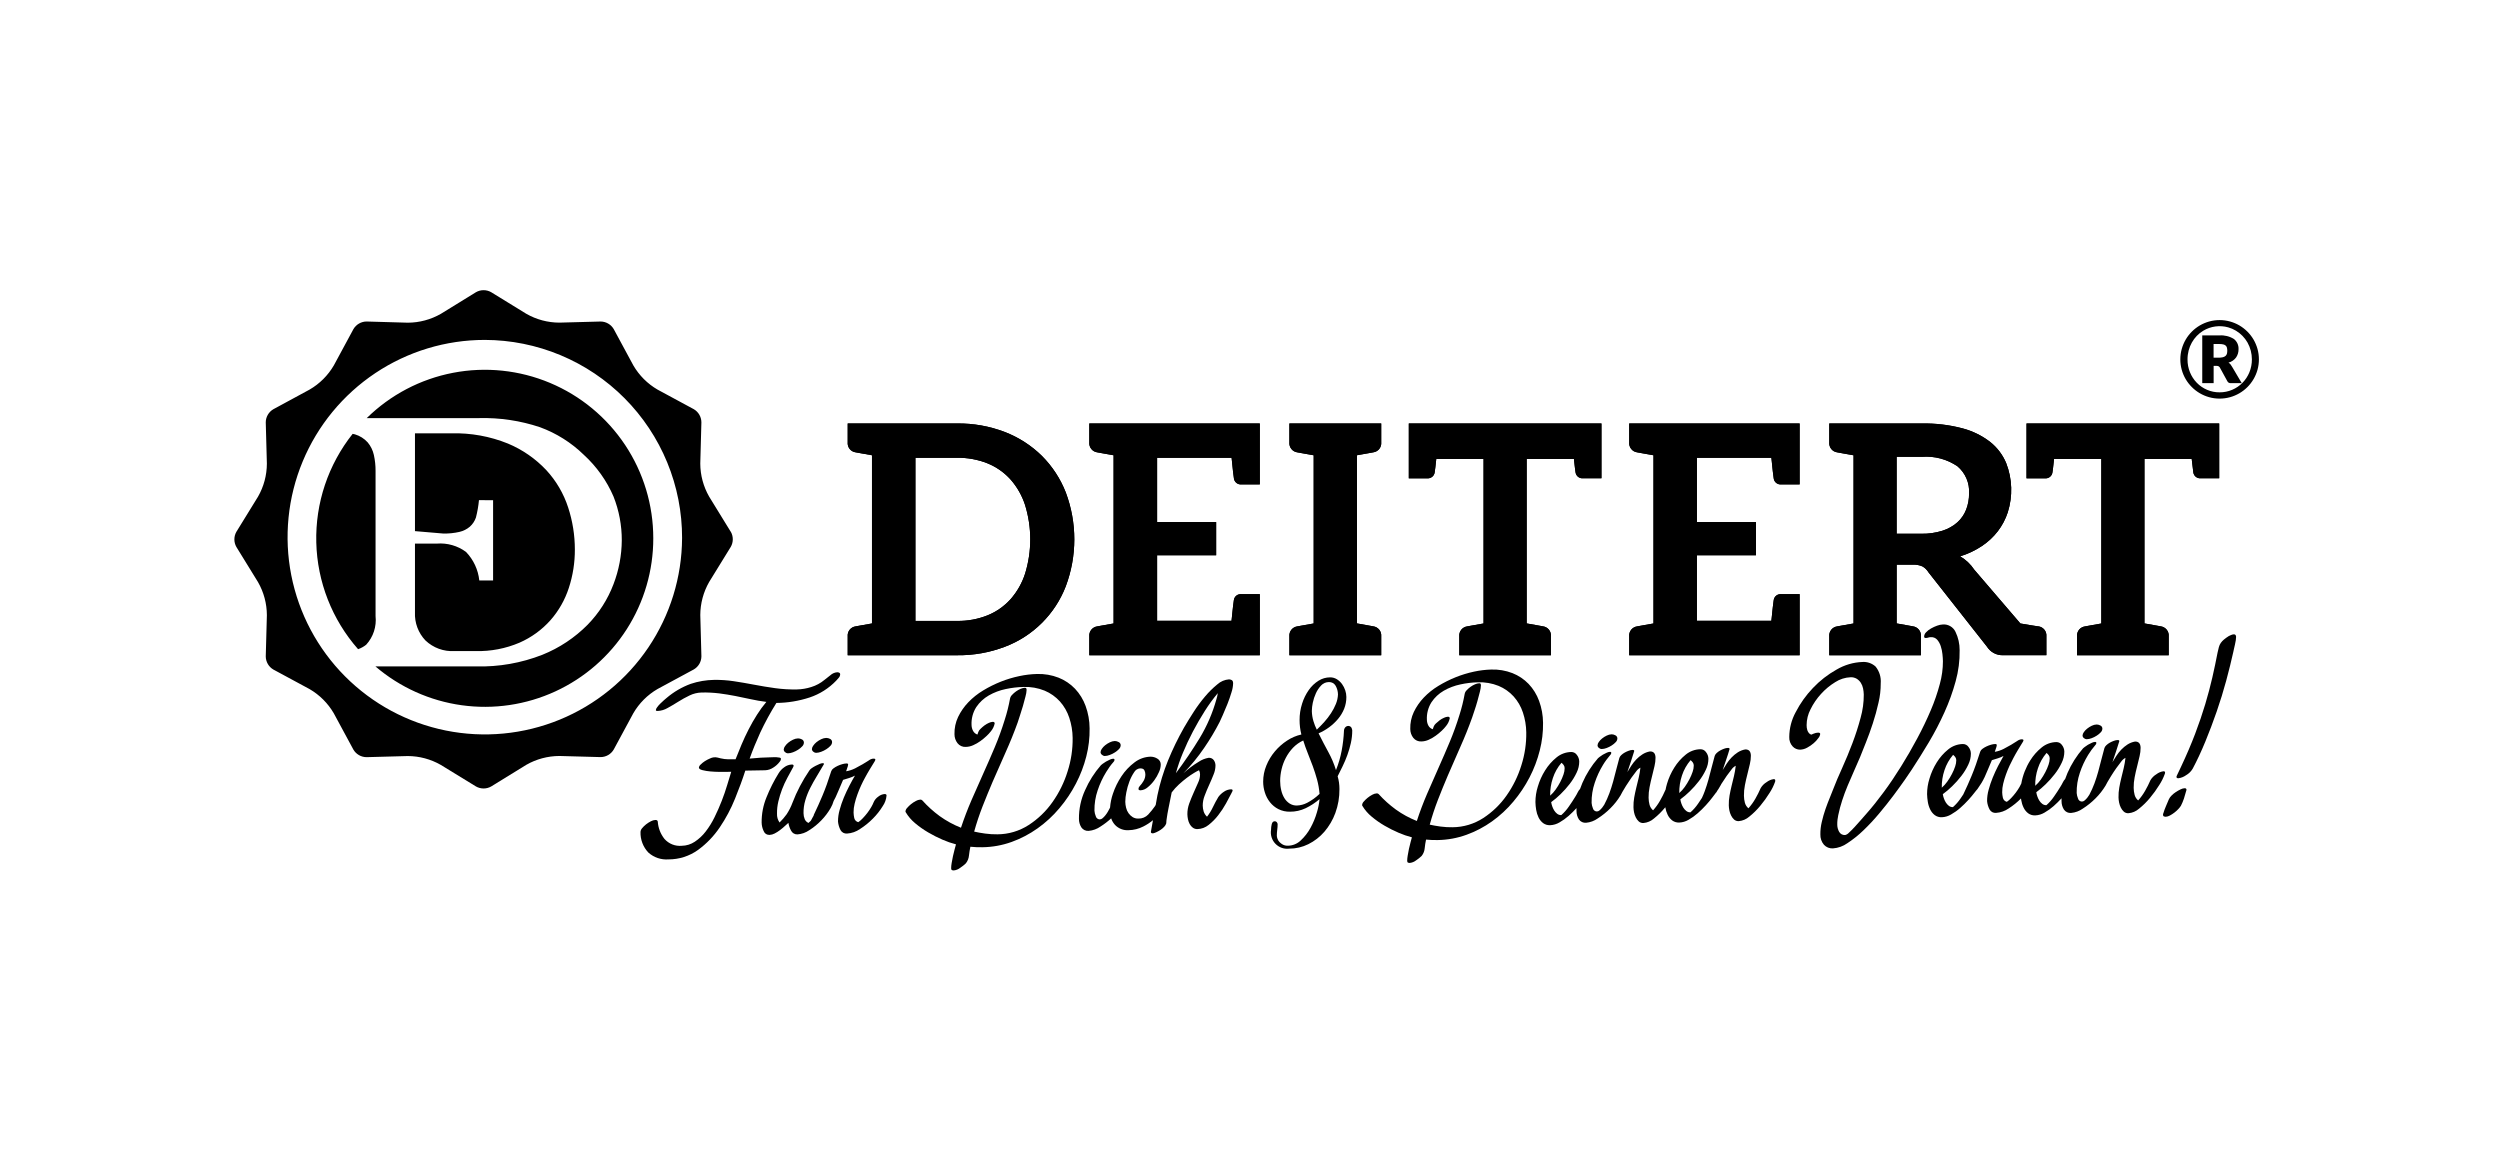 <svg width="224" height="104" viewBox="0 0 224 104" fill="none" xmlns="http://www.w3.org/2000/svg">
<path d="M31.601 38.867C29.405 41.63 28.25 45.077 28.339 48.605C28.427 52.133 29.754 55.518 32.085 58.167C32.348 58.076 32.593 57.941 32.81 57.767C33.124 57.423 33.362 57.016 33.507 56.573C33.651 56.13 33.7 55.661 33.65 55.198V42.203C33.654 41.72 33.603 41.239 33.499 40.767C33.408 40.351 33.218 39.964 32.944 39.637C32.637 39.297 32.241 39.047 31.801 38.917C31.743 38.898 31.663 38.891 31.601 38.874M58.534 48.235C58.536 45.26 57.659 42.351 56.013 39.873C54.366 37.395 52.024 35.459 49.281 34.308C46.538 33.157 43.516 32.842 40.594 33.403C37.672 33.964 34.982 35.377 32.86 37.462H42.932C44.782 37.415 46.625 37.691 48.38 38.277C49.852 38.816 51.194 39.661 52.315 40.756C53.455 41.799 54.361 43.072 54.972 44.491C55.466 45.743 55.717 47.078 55.712 48.423C55.701 49.762 55.451 51.087 54.972 52.337C54.458 53.697 53.668 54.935 52.652 55.975C51.499 57.14 50.12 58.056 48.599 58.667C46.71 59.408 44.692 59.763 42.664 59.711H33.639C35.832 61.587 38.516 62.794 41.374 63.19C44.232 63.587 47.144 63.155 49.764 61.947C52.384 60.739 54.603 58.804 56.157 56.374C57.712 53.943 58.537 51.117 58.534 48.232M44.181 44.818V52.011H42.945C42.845 51.05 42.426 50.15 41.755 49.453C41.004 48.899 40.078 48.634 39.147 48.706H37.181V54.867C37.16 55.329 37.232 55.791 37.394 56.224C37.556 56.658 37.804 57.054 38.123 57.388C38.467 57.714 38.875 57.967 39.32 58.13C39.765 58.293 40.239 58.364 40.712 58.337H42.629C43.974 58.369 45.31 58.112 46.547 57.584C47.606 57.12 48.552 56.434 49.321 55.571C50.063 54.728 50.624 53.74 50.969 52.671C51.331 51.562 51.513 50.401 51.507 49.234C51.507 47.956 51.304 46.686 50.907 45.471C50.505 44.231 49.84 43.092 48.956 42.132C47.989 41.101 46.814 40.287 45.509 39.742C43.903 39.093 42.179 38.781 40.447 38.826H37.181V47.589L39.72 47.805C40.206 47.815 40.692 47.766 41.166 47.658C41.511 47.58 41.831 47.419 42.1 47.19C42.348 46.968 42.535 46.687 42.643 46.372C42.775 45.861 42.866 45.339 42.915 44.813L44.181 44.818ZM61.114 48.218C61.097 51.71 60.046 55.118 58.093 58.013C56.141 60.908 53.374 63.16 50.143 64.484C46.912 65.808 43.361 66.146 39.939 65.454C36.516 64.762 33.375 63.072 30.912 60.597C28.449 58.122 26.775 54.973 26.1 51.547C25.425 48.121 25.78 44.572 27.12 41.347C28.46 38.123 30.725 35.368 33.63 33.429C36.534 31.491 39.947 30.456 43.439 30.456C45.767 30.462 48.07 30.926 50.218 31.822C52.365 32.718 54.316 34.028 55.957 35.678C57.599 37.328 58.899 39.285 59.784 41.437C60.669 43.589 61.121 45.895 61.115 48.222M65.474 47.645L63.539 44.497C63.023 43.596 62.749 42.576 62.745 41.537L62.845 37.843C62.844 37.604 62.781 37.37 62.662 37.163C62.542 36.956 62.371 36.784 62.164 36.663L58.914 34.907C58.016 34.385 57.27 33.638 56.747 32.74L54.991 29.489C54.871 29.283 54.699 29.111 54.492 28.992C54.285 28.872 54.05 28.809 53.811 28.808L50.117 28.908C49.078 28.905 48.058 28.631 47.156 28.115L44.01 26.181C43.803 26.062 43.568 26 43.329 26C43.09 26 42.856 26.062 42.648 26.181L39.502 28.119C38.601 28.636 37.58 28.909 36.541 28.913L32.847 28.807C32.608 28.808 32.374 28.872 32.167 28.991C31.96 29.11 31.788 29.282 31.668 29.488L29.912 32.739C29.388 33.638 28.639 34.385 27.739 34.907L24.492 36.667C24.286 36.787 24.114 36.959 23.995 37.166C23.875 37.374 23.813 37.608 23.812 37.847L23.912 41.541C23.909 42.58 23.635 43.601 23.118 44.502L21.181 47.648C21.062 47.856 21 48.09 21 48.329C21 48.568 21.062 48.803 21.181 49.01L23.118 52.156C23.635 53.058 23.909 54.079 23.912 55.118L23.812 58.812C23.813 59.051 23.877 59.285 23.996 59.492C24.115 59.699 24.287 59.871 24.493 59.991L27.739 61.743C28.637 62.266 29.384 63.013 29.906 63.91L31.662 67.161C31.782 67.368 31.955 67.539 32.162 67.659C32.369 67.778 32.603 67.841 32.842 67.842L36.536 67.742C37.575 67.746 38.595 68.02 39.496 68.536L42.648 70.467C42.856 70.586 43.09 70.648 43.329 70.648C43.568 70.648 43.803 70.586 44.01 70.467L47.156 68.529C48.058 68.013 49.078 67.74 50.117 67.736L53.811 67.836C54.05 67.835 54.285 67.772 54.492 67.653C54.699 67.533 54.871 67.362 54.991 67.155L56.747 63.904C57.27 63.006 58.016 62.259 58.914 61.737L62.165 59.981C62.372 59.861 62.543 59.689 62.663 59.482C62.782 59.276 62.845 59.041 62.846 58.802L62.746 55.108C62.75 54.069 63.023 53.048 63.539 52.146L65.477 49C65.596 48.793 65.658 48.558 65.658 48.319C65.658 48.08 65.596 47.846 65.477 47.638" fill="black"/>
<path d="M174.049 47.551C173.435 47.743 172.793 47.836 172.149 47.824H169.939V40.931H172.206C173.332 40.844 174.454 41.143 175.387 41.778C175.738 42.074 176.014 42.447 176.195 42.869C176.376 43.29 176.456 43.748 176.428 44.206C176.434 44.701 176.346 45.193 176.169 45.656C176 46.091 175.732 46.482 175.386 46.797C174.999 47.139 174.543 47.396 174.049 47.551ZM182.631 56.123C182.589 56.115 182.516 56.105 182.413 56.09C182.313 56.076 182.141 56.05 181.913 56.013C181.685 55.976 181.384 55.925 181.026 55.862L176.891 51.04C176.567 50.551 176.135 50.143 175.627 49.848C176.317 49.636 176.972 49.326 177.573 48.928C178.122 48.565 178.607 48.114 179.009 47.593C179.399 47.081 179.7 46.509 179.899 45.898C180.355 44.458 180.305 42.905 179.756 41.498C179.449 40.758 178.96 40.109 178.334 39.61C177.597 39.038 176.752 38.62 175.849 38.382C174.662 38.068 173.437 37.92 172.209 37.944H163.903V39.632C163.883 39.846 163.946 40.059 164.08 40.228C164.215 40.396 164.409 40.505 164.622 40.532L164.802 40.565L165.229 40.643L166.078 40.793V55.863L165.229 56.013L164.801 56.09L164.621 56.123C164.408 56.15 164.214 56.259 164.08 56.427C163.946 56.595 163.882 56.809 163.902 57.023V58.709H172.113V57.019C172.134 56.805 172.07 56.591 171.936 56.423C171.802 56.255 171.608 56.146 171.394 56.119L171.214 56.086L170.787 56.009L169.941 55.859V50.596H171.389C171.688 50.579 171.985 50.633 172.258 50.754C172.479 50.883 172.664 51.066 172.796 51.285L178.028 57.934C178.179 58.171 178.385 58.368 178.628 58.508C178.891 58.648 179.186 58.717 179.483 58.708H183.357V57.019C183.378 56.805 183.314 56.591 183.18 56.423C183.046 56.256 182.852 56.146 182.638 56.119M148.15 37.943H145.977V39.631C145.957 39.845 146.021 40.058 146.155 40.226C146.289 40.394 146.483 40.504 146.696 40.531L146.876 40.564L147.303 40.641L148.152 40.791V55.863L147.303 56.013L146.875 56.09L146.695 56.123C146.482 56.15 146.288 56.259 146.153 56.427C146.019 56.595 145.956 56.809 145.976 57.023V58.709H161.247V53.237H159.594C159.435 53.222 159.276 53.269 159.151 53.369C159.026 53.469 158.945 53.614 158.924 53.773C158.886 53.996 158.816 54.612 158.716 55.622H152.042V49.749H157.334V46.776H152.042V41.019H158.716C158.816 42.028 158.886 42.644 158.924 42.867C158.945 43.026 159.026 43.17 159.151 43.27C159.276 43.37 159.435 43.418 159.594 43.403H161.247V37.943H148.15ZM143.039 37.943H126.228V42.857H127.877C128.037 42.872 128.196 42.824 128.321 42.724C128.446 42.624 128.527 42.48 128.547 42.321C128.577 42.152 128.624 41.752 128.69 41.121H132.926V55.863L132.077 56.013L131.65 56.09L131.47 56.123C131.257 56.15 131.063 56.259 130.929 56.427C130.795 56.595 130.731 56.809 130.751 57.023V58.711H138.963V57.019C138.984 56.805 138.921 56.591 138.787 56.423C138.653 56.255 138.459 56.146 138.245 56.119L138.065 56.086L137.638 56.009L136.79 55.859V41.119H141.024C141.091 41.754 141.139 42.154 141.168 42.319C141.189 42.477 141.27 42.622 141.395 42.722C141.52 42.822 141.679 42.869 141.838 42.854H143.491V37.943H143.039ZM123.039 40.53C123.253 40.502 123.447 40.393 123.581 40.225C123.715 40.057 123.779 39.844 123.758 39.63V37.944H115.529V39.632C115.509 39.846 115.573 40.059 115.707 40.227C115.841 40.395 116.035 40.505 116.248 40.532L116.428 40.565L116.856 40.642L117.705 40.792V55.863L116.856 56.013L116.428 56.09L116.248 56.123C116.035 56.15 115.841 56.259 115.707 56.427C115.573 56.595 115.509 56.809 115.529 57.023V58.711H123.758V57.019C123.779 56.805 123.715 56.591 123.581 56.423C123.447 56.255 123.253 56.146 123.039 56.119L122.859 56.086L122.432 56.009L121.583 55.858V40.79L122.432 40.64L122.86 40.563L123.04 40.53M99.777 37.943H97.601V39.631C97.581 39.845 97.645 40.058 97.779 40.226C97.913 40.394 98.107 40.504 98.32 40.531L98.5 40.564L98.928 40.641L99.777 40.791V55.863L98.928 56.013L98.5 56.09L98.32 56.123C98.107 56.15 97.913 56.259 97.779 56.427C97.645 56.595 97.581 56.809 97.601 57.023V58.709H112.877V53.237H111.223C111.064 53.222 110.905 53.269 110.78 53.369C110.655 53.469 110.574 53.614 110.553 53.773C110.515 53.996 110.445 54.612 110.345 55.622H103.677V49.749H108.968V46.776H103.677V41.019H110.351C110.451 42.028 110.521 42.644 110.559 42.867C110.58 43.026 110.661 43.17 110.786 43.27C110.911 43.37 111.07 43.418 111.229 43.403H112.877V37.943H99.777Z" fill="black"/>
<path d="M174.049 47.551C173.435 47.743 172.793 47.836 172.149 47.824H169.939V40.931H172.206C173.332 40.844 174.454 41.143 175.387 41.778C175.738 42.074 176.014 42.447 176.195 42.869C176.376 43.29 176.456 43.748 176.428 44.206C176.434 44.701 176.346 45.193 176.169 45.656C176 46.091 175.732 46.482 175.386 46.797C174.999 47.139 174.543 47.396 174.049 47.551ZM182.63 56.123C182.588 56.115 182.515 56.105 182.412 56.09C182.312 56.076 182.14 56.05 181.912 56.013C181.684 55.976 181.383 55.925 181.025 55.862L176.89 51.04C176.566 50.551 176.134 50.143 175.626 49.848C176.316 49.636 176.971 49.326 177.572 48.928C178.121 48.565 178.606 48.114 179.008 47.593C179.398 47.081 179.699 46.509 179.898 45.898C180.354 44.458 180.304 42.905 179.755 41.498C179.448 40.758 178.959 40.109 178.333 39.61C177.596 39.038 176.751 38.62 175.848 38.382C174.661 38.068 173.436 37.92 172.208 37.944H163.902V39.632C163.882 39.846 163.945 40.059 164.079 40.228C164.214 40.396 164.408 40.505 164.621 40.532L164.801 40.565L165.228 40.643L166.077 40.793V55.863L165.228 56.013L164.8 56.09L164.62 56.123C164.407 56.15 164.213 56.259 164.079 56.427C163.945 56.595 163.881 56.809 163.901 57.023V58.709H172.112V57.019C172.133 56.805 172.069 56.591 171.935 56.423C171.801 56.255 171.607 56.146 171.393 56.119L171.213 56.086L170.786 56.009L169.94 55.859V50.596H171.388C171.686 50.579 171.984 50.633 172.257 50.754C172.478 50.883 172.663 51.066 172.795 51.285L178.027 57.934C178.178 58.171 178.384 58.368 178.627 58.508C178.89 58.648 179.185 58.717 179.482 58.708H183.356V57.019C183.376 56.804 183.312 56.589 183.176 56.421C183.041 56.253 182.845 56.145 182.63 56.119V56.123ZM148.15 37.943H145.977V39.631C145.957 39.845 146.021 40.058 146.155 40.226C146.289 40.394 146.483 40.504 146.696 40.531L146.876 40.564L147.303 40.641L148.152 40.791V55.863L147.303 56.013L146.875 56.09L146.695 56.123C146.482 56.15 146.288 56.259 146.153 56.427C146.019 56.595 145.956 56.809 145.976 57.023V58.709H161.247V53.237H159.594C159.435 53.222 159.276 53.269 159.151 53.369C159.026 53.469 158.945 53.614 158.924 53.773C158.886 53.996 158.816 54.612 158.716 55.622H152.042V49.749H157.334V46.776H152.042V41.019H158.716C158.816 42.028 158.886 42.644 158.924 42.867C158.945 43.026 159.026 43.17 159.151 43.27C159.276 43.37 159.435 43.418 159.594 43.403H161.247V37.943H148.15ZM143.039 37.943H126.228V42.857H127.877C128.037 42.872 128.196 42.824 128.321 42.724C128.446 42.624 128.527 42.48 128.547 42.321C128.577 42.152 128.624 41.752 128.69 41.121H132.926V55.863L132.077 56.013L131.65 56.09L131.47 56.123C131.257 56.15 131.063 56.259 130.929 56.427C130.795 56.595 130.731 56.809 130.751 57.023V58.711H138.963V57.019C138.984 56.805 138.921 56.591 138.787 56.423C138.653 56.255 138.459 56.146 138.245 56.119L138.065 56.086L137.638 56.009L136.79 55.859V41.119H141.024C141.091 41.754 141.139 42.154 141.168 42.319C141.189 42.477 141.27 42.622 141.395 42.722C141.52 42.822 141.679 42.869 141.838 42.854H143.491V37.943H143.039ZM123.039 40.53C123.253 40.502 123.447 40.393 123.581 40.225C123.715 40.057 123.779 39.844 123.758 39.63V37.944H115.529V39.632C115.509 39.846 115.573 40.059 115.707 40.227C115.841 40.395 116.035 40.505 116.248 40.532L116.428 40.565L116.856 40.642L117.705 40.792V55.863L116.856 56.013L116.428 56.09L116.248 56.123C116.035 56.15 115.841 56.259 115.707 56.427C115.573 56.595 115.509 56.809 115.529 57.023V58.711H123.758V57.019C123.779 56.805 123.715 56.591 123.581 56.423C123.447 56.255 123.253 56.146 123.039 56.119L122.859 56.086L122.432 56.009L121.583 55.858V40.79L122.432 40.64L122.86 40.563L123.039 40.53ZM99.777 37.943H97.601V39.631C97.581 39.845 97.645 40.058 97.779 40.226C97.913 40.394 98.107 40.504 98.32 40.531L98.5 40.564L98.928 40.641L99.777 40.791V55.863L98.928 56.013L98.5 56.09L98.32 56.123C98.107 56.15 97.913 56.259 97.779 56.427C97.645 56.595 97.581 56.809 97.601 57.023V58.709H112.877V53.237H111.223C111.064 53.222 110.905 53.269 110.78 53.369C110.655 53.469 110.574 53.614 110.553 53.773C110.515 53.996 110.445 54.612 110.345 55.622H103.677V49.749H108.968V46.776H103.677V41.019H110.351C110.451 42.028 110.521 42.644 110.559 42.867C110.58 43.026 110.661 43.17 110.786 43.27C110.911 43.37 111.07 43.418 111.229 43.403H112.877V37.943H99.777Z" fill="black"/>
<path d="M198.388 37.945H181.576V42.859H183.229C183.389 42.874 183.548 42.827 183.673 42.727C183.798 42.627 183.879 42.482 183.899 42.323C183.929 42.155 183.977 41.755 184.043 41.123H188.278V55.865L187.43 56.015L187.003 56.092L186.823 56.125C186.61 56.152 186.415 56.261 186.281 56.429C186.147 56.598 186.083 56.811 186.104 57.025V58.713H194.316V57.019C194.337 56.805 194.273 56.592 194.139 56.424C194.005 56.256 193.81 56.147 193.597 56.119L193.417 56.086L192.99 56.009L192.143 55.859V41.119H196.377C196.444 41.755 196.492 42.155 196.52 42.319C196.541 42.478 196.622 42.622 196.747 42.722C196.872 42.822 197.031 42.869 197.19 42.854H198.841V37.945H198.388Z" fill="black"/>
<path d="M198.388 37.945H181.576V42.859H183.229C183.389 42.874 183.548 42.827 183.673 42.727C183.798 42.627 183.879 42.482 183.899 42.323C183.929 42.155 183.977 41.755 184.043 41.123H188.278V55.865L187.43 56.015L187.003 56.092L186.823 56.125C186.61 56.152 186.415 56.261 186.281 56.429C186.147 56.598 186.083 56.811 186.104 57.025V58.713H194.316V57.019C194.337 56.805 194.273 56.592 194.139 56.424C194.005 56.256 193.81 56.147 193.597 56.119L193.417 56.086L192.99 56.009L192.143 55.859V41.119H196.377C196.444 41.755 196.492 42.155 196.52 42.319C196.541 42.478 196.622 42.622 196.747 42.722C196.872 42.822 197.031 42.869 197.19 42.854H198.841V37.945H198.388Z" fill="black"/>
<path d="M91.85 51.392C91.577 52.241 91.132 53.024 90.543 53.692C89.974 54.323 89.269 54.816 88.482 55.135C87.612 55.481 86.683 55.651 85.747 55.635H82.021V41.017H85.746C86.682 41.002 87.612 41.172 88.482 41.517C89.269 41.837 89.974 42.33 90.543 42.96C91.132 43.629 91.577 44.412 91.85 45.26C92.463 47.258 92.463 49.394 91.85 51.392ZM95.498 44.132C95.019 42.902 94.29 41.785 93.358 40.85C92.41 39.917 91.281 39.189 90.04 38.71C88.67 38.184 87.213 37.924 85.746 37.942H75.953V39.63C75.933 39.844 75.996 40.058 76.13 40.226C76.265 40.394 76.459 40.503 76.672 40.53L76.852 40.563L77.28 40.64L78.129 40.791V55.862L77.28 56.012L76.852 56.089L76.672 56.122C76.459 56.149 76.264 56.258 76.13 56.427C75.996 56.595 75.932 56.808 75.953 57.022V58.71H85.746C87.213 58.729 88.669 58.471 90.04 57.949C91.281 57.48 92.409 56.754 93.349 55.818C94.29 54.883 95.022 53.759 95.498 52.52C96.513 49.817 96.513 46.836 95.498 44.132Z" fill="black"/>
<path d="M91.85 51.392C91.577 52.241 91.132 53.024 90.543 53.692C89.974 54.323 89.269 54.816 88.482 55.135C87.612 55.481 86.683 55.651 85.747 55.635H82.021V41.017H85.746C86.682 41.002 87.612 41.172 88.482 41.517C89.269 41.837 89.974 42.33 90.543 42.96C91.132 43.629 91.577 44.412 91.85 45.26C92.463 47.258 92.463 49.394 91.85 51.392ZM95.498 44.132C95.019 42.902 94.29 41.785 93.358 40.85C92.41 39.917 91.281 39.189 90.04 38.71C88.67 38.184 87.213 37.924 85.746 37.942H75.953V39.63C75.933 39.844 75.996 40.058 76.13 40.226C76.265 40.394 76.459 40.503 76.672 40.53L76.852 40.563L77.28 40.64L78.129 40.791V55.862L77.28 56.012L76.852 56.089L76.672 56.122C76.459 56.149 76.264 56.258 76.13 56.427C75.996 56.595 75.932 56.808 75.953 57.022V58.71H85.746C87.213 58.729 88.669 58.471 90.04 57.949C91.281 57.48 92.409 56.754 93.349 55.818C94.29 54.883 95.022 53.759 95.498 52.52C96.513 49.817 96.513 46.836 95.498 44.132Z" fill="black"/>
<path d="M195.485 31.265C195.567 30.971 195.686 30.689 195.84 30.424C196.146 29.903 196.581 29.468 197.103 29.161C197.366 29.008 197.648 28.888 197.942 28.806C198.554 28.637 199.2 28.637 199.813 28.806C200.107 28.888 200.39 29.008 200.654 29.161C201.175 29.468 201.61 29.903 201.917 30.424C202.07 30.689 202.19 30.971 202.272 31.265C202.44 31.877 202.44 32.523 202.272 33.134C202.108 33.721 201.796 34.256 201.365 34.686C200.934 35.116 200.399 35.427 199.812 35.589C199.199 35.758 198.553 35.758 197.941 35.589C197.647 35.507 197.365 35.388 197.102 35.234C196.842 35.082 196.602 34.897 196.39 34.683C195.958 34.255 195.646 33.722 195.484 33.136C195.315 32.524 195.315 31.878 195.484 31.265H195.485ZM196.223 33.36C196.364 33.709 196.571 34.027 196.833 34.297C197.093 34.564 197.403 34.777 197.746 34.924C198.102 35.078 198.487 35.157 198.876 35.153C199.265 35.156 199.651 35.078 200.01 34.924C200.354 34.778 200.667 34.565 200.93 34.297C201.193 34.028 201.402 33.709 201.545 33.36C201.695 32.993 201.771 32.599 201.769 32.202C201.77 31.674 201.636 31.155 201.378 30.694C201.254 30.475 201.103 30.274 200.927 30.094C200.752 29.916 200.556 29.761 200.343 29.632C200.127 29.501 199.895 29.401 199.652 29.332C199.278 29.227 198.886 29.199 198.501 29.251C198.116 29.302 197.746 29.432 197.413 29.632C197.2 29.761 197.005 29.916 196.833 30.094C196.659 30.275 196.51 30.476 196.388 30.694C196.262 30.919 196.166 31.158 196.102 31.406C196.034 31.668 196 31.937 196.002 32.206C195.999 32.603 196.074 32.997 196.223 33.365V33.36ZM198.342 34.328H197.322V30.054H198.852C199.31 30.018 199.768 30.13 200.158 30.373C200.295 30.481 200.405 30.621 200.477 30.78C200.549 30.939 200.582 31.114 200.573 31.288C200.578 31.552 200.502 31.811 200.354 32.029C200.185 32.257 199.945 32.42 199.673 32.494C199.743 32.533 199.804 32.586 199.854 32.649C199.906 32.718 199.954 32.791 199.997 32.866L200.86 34.329H199.878C199.818 34.335 199.757 34.323 199.704 34.295C199.651 34.267 199.607 34.224 199.578 34.171L198.891 32.918C198.862 32.878 198.826 32.844 198.784 32.818C198.728 32.791 198.666 32.779 198.605 32.782H198.342V34.328ZM198.767 32.049C198.901 32.053 199.035 32.039 199.167 32.009C199.257 31.989 199.341 31.948 199.412 31.887C199.47 31.834 199.513 31.764 199.534 31.687C199.575 31.513 199.575 31.331 199.534 31.156C199.517 31.085 199.48 31.02 199.427 30.97C199.364 30.916 199.289 30.878 199.208 30.86C199.089 30.834 198.969 30.822 198.848 30.824H198.337V32.049H198.767Z" fill="black"/>
<path d="M138.257 64.758C138.251 64.089 138.131 63.426 137.901 62.798C137.696 62.234 137.377 61.717 136.964 61.28C136.555 60.856 136.059 60.525 135.51 60.31C134.905 60.077 134.259 59.968 133.61 59.991C133.09 60.006 132.573 60.069 132.064 60.18C131.506 60.3 130.959 60.467 130.429 60.68C129.891 60.896 129.371 61.157 128.875 61.459C128.395 61.748 127.955 62.1 127.568 62.506C127.205 62.887 126.905 63.323 126.677 63.797C126.453 64.272 126.345 64.793 126.36 65.318C126.36 65.606 126.455 65.885 126.632 66.112C126.719 66.221 126.831 66.308 126.959 66.364C127.086 66.42 127.225 66.444 127.364 66.434C127.587 66.428 127.807 66.377 128.009 66.284C128.23 66.187 128.439 66.066 128.634 65.924C128.828 65.786 129.011 65.635 129.183 65.471C129.325 65.339 129.456 65.196 129.574 65.042C129.736 64.845 129.846 64.612 129.897 64.362C129.897 64.262 129.838 64.216 129.726 64.218C129.61 64.228 129.497 64.259 129.391 64.309C129.249 64.369 129.115 64.446 128.991 64.538C128.872 64.628 128.758 64.725 128.65 64.829C128.564 64.905 128.498 65 128.456 65.107C128.429 65.191 128.403 65.269 128.376 65.34C128.291 65.313 128.211 65.269 128.142 65.211C128.074 65.153 128.017 65.081 127.976 65.001C127.898 64.849 127.855 64.681 127.85 64.509C127.818 63.951 127.961 63.397 128.259 62.923C128.541 62.499 128.918 62.146 129.359 61.891C129.823 61.624 130.326 61.433 130.849 61.324C131.366 61.211 131.892 61.147 132.42 61.134C133.054 61.109 133.686 61.218 134.274 61.455C134.79 61.669 135.251 61.993 135.626 62.406C135.997 62.823 136.279 63.311 136.453 63.841C136.644 64.413 136.745 65.011 136.753 65.613C136.769 66.612 136.622 67.606 136.319 68.557C136.022 69.528 135.574 70.447 134.989 71.277C134.429 72.079 133.719 72.765 132.899 73.298C132.085 73.826 131.137 74.112 130.166 74.121C129.801 74.128 129.436 74.108 129.073 74.059C128.709 74.01 128.386 73.953 128.104 73.889C128.311 73.136 128.556 72.394 128.838 71.665C129.118 70.944 129.412 70.222 129.72 69.5C130.095 68.623 130.474 67.756 130.856 66.9C131.239 66.044 131.59 65.171 131.908 64.28C131.948 64.153 132.014 63.953 132.108 63.68C132.202 63.408 132.291 63.122 132.375 62.822C132.46 62.526 132.535 62.244 132.6 61.976C132.654 61.783 132.685 61.585 132.693 61.385C132.689 61.353 132.681 61.322 132.67 61.291C132.655 61.242 132.612 61.218 132.542 61.22C132.412 61.227 132.284 61.258 132.165 61.312C132.022 61.373 131.886 61.45 131.759 61.541C131.631 61.632 131.514 61.737 131.408 61.853C131.32 61.94 131.26 62.051 131.236 62.172C131.122 62.809 130.966 63.438 130.769 64.055C130.519 64.874 130.23 65.676 129.902 66.461C129.574 67.247 129.236 68.029 128.887 68.807C128.539 69.586 128.195 70.368 127.856 71.153C127.518 71.939 127.215 72.741 126.948 73.56C126.282 73.297 125.651 72.953 125.069 72.535C124.508 72.127 123.99 71.662 123.525 71.146C123.503 71.125 123.476 71.109 123.447 71.099C123.417 71.088 123.386 71.084 123.355 71.086C123.214 71.096 123.078 71.138 122.955 71.209C122.805 71.289 122.662 71.383 122.53 71.491C122.407 71.592 122.293 71.703 122.189 71.824C122.108 71.904 122.058 72.011 122.047 72.124C122.045 72.154 122.053 72.184 122.07 72.208C122.29 72.574 122.571 72.899 122.9 73.17C123.261 73.473 123.646 73.743 124.053 73.979C124.461 74.218 124.884 74.43 125.318 74.616C125.703 74.783 126.1 74.92 126.505 75.024C126.479 75.124 126.44 75.267 126.388 75.458C126.336 75.649 126.288 75.849 126.242 76.058C126.196 76.267 126.159 76.473 126.128 76.67C126.101 76.823 126.086 76.979 126.084 77.134C126.084 77.218 126.111 77.27 126.161 77.291C126.212 77.311 126.265 77.321 126.319 77.319C126.525 77.296 126.721 77.216 126.883 77.087C127.063 76.97 127.23 76.837 127.383 76.687C127.539 76.489 127.633 76.249 127.653 75.998C127.68 75.739 127.72 75.482 127.774 75.227C128.125 75.262 128.477 75.276 128.828 75.269C129.706 75.255 130.576 75.095 131.401 74.796C132.214 74.502 132.982 74.098 133.685 73.596C134.396 73.088 135.039 72.491 135.599 71.821C136.163 71.152 136.651 70.422 137.052 69.645C137.448 68.881 137.754 68.073 137.963 67.238C138.171 66.428 138.27 65.594 138.257 64.758Z" fill="black"/>
<path d="M143.504 67.114C143.658 67.108 143.811 67.077 143.955 67.021C144.115 66.961 144.269 66.884 144.413 66.791C144.546 66.707 144.668 66.606 144.775 66.491C144.863 66.404 144.913 66.286 144.916 66.162C144.916 66.102 144.899 66.044 144.866 65.994C144.833 65.944 144.786 65.905 144.732 65.881C144.631 65.825 144.519 65.795 144.404 65.793C144.251 65.799 144.1 65.838 143.964 65.907C143.815 65.977 143.676 66.065 143.548 66.168C143.432 66.259 143.331 66.368 143.248 66.49C143.182 66.577 143.144 66.681 143.139 66.79C143.142 66.836 143.155 66.88 143.178 66.92C143.2 66.959 143.232 66.993 143.27 67.019C143.334 67.077 143.417 67.111 143.504 67.114Z" fill="black"/>
<path d="M158.92 69.811C158.692 69.843 158.476 69.934 158.294 70.076C158.073 70.207 157.889 70.391 157.758 70.613C157.618 70.937 157.459 71.253 157.283 71.559C157.107 71.869 156.898 72.159 156.659 72.424C156.508 72.296 156.398 72.126 156.344 71.936C156.288 71.727 156.259 71.512 156.257 71.296C156.253 70.981 156.281 70.666 156.343 70.358C156.407 70.024 156.481 69.697 156.565 69.375C156.65 69.053 156.724 68.746 156.788 68.455C156.847 68.209 156.878 67.958 156.878 67.706C156.871 67.327 156.704 67.141 156.378 67.148C156.137 67.191 155.906 67.281 155.7 67.414C155.5 67.543 155.316 67.695 155.151 67.867C154.987 68.038 154.839 68.224 154.71 68.423C154.581 68.623 154.462 68.814 154.353 68.998C154.446 68.715 154.552 68.401 154.671 68.055C154.791 67.709 154.891 67.394 154.971 67.112C154.971 67.042 154.92 67.012 154.822 67.012C154.708 67.017 154.594 67.041 154.487 67.082C154.361 67.126 154.239 67.182 154.122 67.247C154.009 67.309 153.905 67.385 153.811 67.474C153.732 67.543 153.673 67.631 153.637 67.73C153.532 68.096 153.437 68.453 153.353 68.799C153.269 69.145 153.178 69.494 153.08 69.846C152.982 70.198 152.87 70.548 152.743 70.894C152.671 71.094 152.586 71.294 152.493 71.494C152.385 71.661 152.271 71.833 152.145 72.014C151.952 72.298 151.724 72.557 151.466 72.785C151.332 72.79 151.201 72.747 151.095 72.666C150.988 72.583 150.897 72.481 150.826 72.366C150.753 72.248 150.694 72.122 150.65 71.991C150.608 71.871 150.578 71.749 150.558 71.624C150.855 71.407 151.135 71.169 151.396 70.912C151.692 70.625 151.967 70.317 152.219 69.991C152.463 69.677 152.671 69.338 152.84 68.979C152.993 68.668 153.073 68.326 153.073 67.979C153.068 67.766 152.993 67.561 152.861 67.394C152.806 67.312 152.732 67.245 152.644 67.199C152.557 67.153 152.46 67.13 152.361 67.131C151.876 67.138 151.408 67.311 151.034 67.621C150.632 67.947 150.288 68.338 150.016 68.778C149.731 69.23 149.511 69.72 149.361 70.233C149.307 70.418 149.266 70.594 149.233 70.765C149.228 70.775 149.22 70.784 149.215 70.794C149.075 71.118 148.916 71.434 148.74 71.74C148.564 72.05 148.355 72.34 148.116 72.605C147.965 72.477 147.855 72.306 147.801 72.116C147.745 71.907 147.716 71.692 147.714 71.476C147.71 71.161 147.738 70.847 147.8 70.538C147.864 70.204 147.938 69.877 148.022 69.555C148.107 69.233 148.181 68.926 148.245 68.635C148.304 68.389 148.335 68.138 148.335 67.886C148.328 67.507 148.161 67.321 147.835 67.328C147.594 67.371 147.363 67.461 147.157 67.594C146.957 67.723 146.773 67.875 146.608 68.047C146.444 68.218 146.296 68.404 146.167 68.603C146.037 68.803 145.919 68.994 145.81 69.178C145.903 68.896 146.009 68.581 146.128 68.235C146.248 67.888 146.348 67.574 146.428 67.293C146.428 67.223 146.377 67.193 146.279 67.193C146.165 67.198 146.051 67.222 145.944 67.263C145.818 67.307 145.696 67.362 145.579 67.428C145.466 67.49 145.362 67.566 145.268 67.655C145.189 67.724 145.13 67.812 145.094 67.911C144.989 68.278 144.894 68.634 144.81 68.98C144.726 69.325 144.635 69.674 144.537 70.027C144.439 70.379 144.327 70.729 144.2 71.076C144.071 71.427 143.917 71.769 143.741 72.099C143.688 72.186 143.63 72.27 143.567 72.351C143.496 72.44 143.418 72.522 143.332 72.598C143.265 72.663 143.177 72.702 143.084 72.708C143 72.708 142.919 72.68 142.854 72.627C142.788 72.575 142.742 72.502 142.723 72.421C142.659 72.267 142.62 72.105 142.608 71.939C142.597 71.329 142.691 70.722 142.887 70.144C143.073 69.579 143.323 69.037 143.633 68.53C143.728 68.374 143.827 68.224 143.933 68.082C144.039 67.94 144.148 67.798 144.272 67.655C144.329 67.606 144.365 67.538 144.372 67.464C144.372 67.394 144.328 67.364 144.243 67.364C144.145 67.373 144.049 67.4 143.96 67.444C143.842 67.495 143.727 67.553 143.616 67.619C143.515 67.679 143.418 67.746 143.325 67.819C143.242 67.884 143.194 67.919 143.18 67.937C142.603 68.6 142.131 69.347 141.78 70.154C141.702 70.332 141.634 70.509 141.574 70.687C141.49 70.775 141.421 70.876 141.368 70.987C141.302 71.124 141.227 71.258 141.144 71.387C140.982 71.657 140.791 71.949 140.572 72.262C140.379 72.546 140.151 72.805 139.893 73.033C139.759 73.038 139.628 72.996 139.522 72.914C139.415 72.831 139.324 72.729 139.253 72.614C139.18 72.496 139.121 72.37 139.077 72.239C139.035 72.12 139.005 71.997 138.985 71.872C139.282 71.656 139.562 71.418 139.823 71.16C140.119 70.873 140.394 70.565 140.646 70.239C140.89 69.925 141.098 69.586 141.267 69.227C141.42 68.916 141.5 68.573 141.5 68.227C141.495 68.014 141.42 67.809 141.288 67.642C141.233 67.56 141.159 67.493 141.071 67.447C140.984 67.401 140.887 67.378 140.788 67.379C140.303 67.386 139.835 67.559 139.461 67.869C139.059 68.195 138.715 68.586 138.443 69.026C138.158 69.478 137.938 69.968 137.788 70.481C137.647 70.928 137.575 71.395 137.574 71.864C137.58 72.098 137.602 72.332 137.641 72.564C137.678 72.8 137.751 73.029 137.855 73.244C137.95 73.443 138.091 73.617 138.265 73.752C138.449 73.885 138.673 73.951 138.9 73.938C139.192 73.925 139.476 73.84 139.726 73.691C140.019 73.525 140.293 73.329 140.545 73.106C140.794 72.886 141.031 72.652 141.254 72.406C141.254 72.493 141.254 72.579 141.254 72.666C141.252 72.932 141.326 73.194 141.469 73.419C141.54 73.522 141.638 73.605 141.752 73.658C141.866 73.71 141.992 73.731 142.117 73.719C142.494 73.684 142.854 73.55 143.161 73.33C143.574 73.067 143.956 72.759 144.3 72.412C144.645 72.068 144.948 71.684 145.2 71.268C145.264 71.162 145.322 71.053 145.374 70.942C145.474 70.772 145.574 70.598 145.689 70.417C145.853 70.154 146.013 69.912 146.169 69.692C146.326 69.471 146.473 69.275 146.61 69.105C146.706 68.968 146.833 68.857 146.982 68.782C146.948 69.094 146.895 69.405 146.822 69.711C146.751 70.007 146.68 70.299 146.608 70.589C146.537 70.878 146.476 71.167 146.425 71.455C146.375 71.744 146.353 72.037 146.359 72.33C146.363 72.481 146.38 72.632 146.41 72.781C146.441 72.941 146.494 73.095 146.567 73.241C146.633 73.378 146.725 73.501 146.837 73.604C146.951 73.702 147.1 73.752 147.25 73.743C147.602 73.713 147.935 73.57 148.199 73.335C148.559 73.047 148.887 72.723 149.179 72.368L149.21 72.328C149.247 72.563 149.319 72.791 149.423 73.006C149.518 73.205 149.659 73.379 149.833 73.514C150.017 73.647 150.241 73.713 150.468 73.701C150.76 73.688 151.044 73.602 151.294 73.453C151.587 73.287 151.861 73.091 152.113 72.868C152.371 72.642 152.616 72.401 152.846 72.148C153.073 71.898 153.261 71.674 153.411 71.474C153.493 71.374 153.586 71.252 153.688 71.11C153.709 71.081 153.726 71.053 153.747 71.024L153.78 71.003C153.811 70.947 153.846 70.889 153.88 70.831C153.914 70.773 153.945 70.738 153.975 70.693C154.057 70.57 154.132 70.442 154.199 70.31C154.207 70.293 154.211 70.281 154.218 70.266L154.23 70.247C154.394 69.984 154.554 69.742 154.71 69.522C154.867 69.301 155.014 69.105 155.151 68.935C155.247 68.798 155.375 68.687 155.523 68.612C155.489 68.924 155.436 69.235 155.363 69.541C155.292 69.837 155.221 70.129 155.149 70.419C155.078 70.708 155.017 70.997 154.966 71.286C154.916 71.575 154.894 71.868 154.9 72.161C154.904 72.312 154.921 72.463 154.951 72.612C154.982 72.772 155.035 72.926 155.108 73.072C155.174 73.209 155.266 73.332 155.378 73.435C155.493 73.533 155.641 73.583 155.791 73.574C156.143 73.544 156.476 73.401 156.74 73.166C157.1 72.879 157.428 72.554 157.72 72.199C158.028 71.832 158.308 71.442 158.559 71.035C158.759 70.729 158.922 70.401 159.044 70.057C159.059 70.016 159.065 69.973 159.062 69.93C159.067 69.844 159.017 69.809 158.92 69.811ZM138.894 71.29C138.884 70.755 138.966 70.223 139.136 69.717C139.301 69.213 139.564 68.746 139.908 68.344C139.981 68.402 140.047 68.469 140.102 68.544C140.162 68.626 140.193 68.725 140.192 68.826C140.19 69.017 140.156 69.206 140.092 69.386C140.013 69.619 139.915 69.847 139.8 70.065C139.677 70.302 139.538 70.529 139.383 70.747C139.242 70.946 139.078 71.129 138.894 71.29ZM150.463 71.056C150.453 70.521 150.535 69.989 150.705 69.483C150.87 68.979 151.133 68.513 151.477 68.11C151.55 68.168 151.616 68.235 151.671 68.31C151.731 68.392 151.762 68.49 151.761 68.592C151.759 68.783 151.726 68.972 151.661 69.152C151.582 69.385 151.484 69.612 151.369 69.831C151.246 70.067 151.107 70.295 150.952 70.513C150.811 70.712 150.647 70.894 150.463 71.056Z" fill="black"/>
<path d="M174.223 63.821C174.632 62.92 174.968 61.988 175.229 61.033C175.479 60.13 175.598 59.196 175.583 58.259C175.587 57.69 175.461 57.127 175.213 56.614C175.114 56.403 174.953 56.226 174.751 56.108C174.55 55.989 174.317 55.935 174.084 55.952C173.908 55.96 173.735 55.996 173.571 56.058C173.38 56.126 173.195 56.211 173.019 56.311C172.853 56.402 172.702 56.519 172.573 56.657C172.468 56.758 172.407 56.895 172.402 57.04C172.402 57.124 172.452 57.165 172.551 57.163C172.626 57.165 172.7 57.153 172.771 57.127C172.848 57.1 172.93 57.088 173.012 57.09C173.117 57.083 173.223 57.1 173.32 57.14C173.418 57.18 173.504 57.242 173.574 57.321C173.716 57.49 173.824 57.684 173.891 57.894C173.967 58.126 174.018 58.365 174.042 58.607C174.069 58.859 174.083 59.07 174.086 59.238C174.087 59.927 173.994 60.612 173.811 61.276C173.598 62.084 173.326 62.874 172.997 63.641C172.648 64.463 172.244 65.304 171.785 66.162C171.326 67.021 170.845 67.854 170.342 68.662C169.839 69.473 169.322 70.24 168.789 70.962C168.256 71.685 167.75 72.318 167.27 72.862C167.105 73.048 166.927 73.252 166.735 73.473C166.543 73.694 166.355 73.906 166.169 74.106C165.983 74.306 165.815 74.474 165.664 74.611C165.576 74.711 165.46 74.783 165.331 74.818C165.223 74.829 165.114 74.808 165.018 74.757C164.921 74.707 164.842 74.629 164.789 74.534C164.681 74.342 164.622 74.126 164.619 73.905C164.616 73.75 164.623 73.595 164.641 73.441C164.656 73.307 164.678 73.173 164.707 73.041C164.799 72.594 164.916 72.151 165.059 71.717C165.204 71.271 165.367 70.832 165.548 70.4C165.729 69.968 165.917 69.535 166.111 69.1C166.306 68.668 166.49 68.246 166.664 67.834C166.797 67.495 166.971 67.06 167.185 66.528C167.399 65.997 167.605 65.427 167.803 64.819C168.003 64.211 168.173 63.593 168.313 62.965C168.45 62.394 168.517 61.809 168.513 61.222C168.559 60.681 168.393 60.144 168.051 59.722C167.893 59.578 167.707 59.467 167.505 59.397C167.303 59.327 167.088 59.298 166.875 59.313C166.06 59.345 165.266 59.578 164.563 59.991C163.775 60.431 163.059 60.988 162.439 61.644C161.822 62.288 161.302 63.018 160.894 63.811C160.521 64.493 160.323 65.256 160.318 66.033C160.31 66.19 160.333 66.346 160.387 66.493C160.441 66.64 160.523 66.775 160.63 66.889C160.715 66.979 160.817 67.05 160.93 67.098C161.043 67.146 161.165 67.171 161.288 67.17C161.512 67.162 161.731 67.1 161.926 66.989C162.134 66.878 162.329 66.744 162.507 66.589C162.666 66.453 162.807 66.298 162.929 66.128C163.016 66.026 163.072 65.9 163.09 65.767C163.09 65.683 163.024 65.642 162.898 65.645C162.831 65.646 162.764 65.655 162.698 65.67C162.63 65.687 162.563 65.71 162.498 65.737L162.29 65.825C162.206 65.8 162.132 65.75 162.077 65.682C162.015 65.605 161.967 65.517 161.935 65.422C161.891 65.276 161.87 65.124 161.873 64.971C161.875 64.478 161.995 63.992 162.223 63.554C162.469 63.053 162.786 62.589 163.163 62.177C163.535 61.766 163.963 61.41 164.436 61.12C164.845 60.854 165.318 60.703 165.805 60.682C166.001 60.671 166.196 60.718 166.365 60.818C166.511 60.911 166.636 61.034 166.73 61.179C166.827 61.332 166.895 61.502 166.93 61.679C166.968 61.863 166.99 62.049 166.994 62.236C166.997 62.939 166.902 63.639 166.71 64.315C166.51 65.07 166.266 65.829 165.977 66.592C165.688 67.356 165.384 68.091 165.064 68.799C164.741 69.507 164.475 70.137 164.264 70.688C164.197 70.872 164.097 71.123 163.964 71.441C163.831 71.759 163.697 72.109 163.564 72.49C163.431 72.872 163.32 73.261 163.23 73.655C163.143 74.015 163.101 74.385 163.105 74.755C163.091 75.098 163.206 75.434 163.429 75.695C163.531 75.804 163.655 75.889 163.793 75.945C163.931 76 164.08 76.025 164.229 76.016C164.697 75.984 165.147 75.822 165.529 75.548C166.04 75.212 166.518 74.829 166.958 74.404C167.46 73.924 167.934 73.415 168.379 72.881C168.846 72.325 169.273 71.786 169.661 71.266C170.049 70.746 170.387 70.28 170.675 69.866C170.961 69.454 171.165 69.154 171.288 68.966C171.791 68.198 172.304 67.378 172.827 66.504C173.343 65.637 173.809 64.741 174.223 63.821Z" fill="black"/>
<path d="M186.961 66.235C187.115 66.23 187.268 66.198 187.412 66.142C187.572 66.083 187.726 66.005 187.87 65.912C188.003 65.828 188.125 65.728 188.232 65.612C188.32 65.525 188.37 65.407 188.373 65.283C188.373 65.223 188.356 65.165 188.323 65.115C188.29 65.065 188.244 65.026 188.189 65.002C188.088 64.946 187.975 64.916 187.86 64.914C187.707 64.92 187.557 64.959 187.421 65.028C187.272 65.099 187.133 65.186 187.005 65.289C186.889 65.38 186.788 65.489 186.705 65.611C186.639 65.698 186.601 65.802 186.596 65.911C186.599 65.957 186.612 66.001 186.635 66.041C186.657 66.08 186.689 66.114 186.727 66.14C186.791 66.198 186.874 66.232 186.961 66.235Z" fill="black"/>
<path d="M193.989 69.206C193.989 69.136 193.938 69.106 193.84 69.106C193.612 69.139 193.396 69.23 193.214 69.372C192.993 69.503 192.808 69.688 192.678 69.909C192.538 70.233 192.379 70.549 192.203 70.855C192.027 71.165 191.818 71.455 191.579 71.72C191.428 71.593 191.318 71.423 191.264 71.232C191.208 71.023 191.179 70.808 191.177 70.592C191.173 70.277 191.201 69.963 191.263 69.654C191.326 69.321 191.4 68.993 191.485 68.671C191.57 68.349 191.644 68.043 191.708 67.751C191.767 67.506 191.797 67.254 191.798 67.001C191.791 66.623 191.624 66.436 191.298 66.443C191.057 66.486 190.826 66.576 190.62 66.709C190.42 66.839 190.236 66.991 190.071 67.162C189.907 67.333 189.759 67.519 189.63 67.718C189.5 67.918 189.381 68.11 189.273 68.293C189.366 68.01 189.472 67.696 189.591 67.35C189.71 67.004 189.81 66.69 189.891 66.407C189.891 66.337 189.84 66.307 189.742 66.307C189.627 66.313 189.514 66.336 189.407 66.377C189.281 66.422 189.159 66.477 189.042 66.542C188.929 66.604 188.825 66.68 188.731 66.769C188.652 66.838 188.592 66.927 188.557 67.025C188.452 67.392 188.357 67.749 188.273 68.094C188.189 68.439 188.098 68.788 188 69.141C187.902 69.494 187.79 69.843 187.664 70.189C187.534 70.54 187.381 70.881 187.205 71.211C187.152 71.299 187.093 71.383 187.03 71.464C186.959 71.553 186.88 71.636 186.795 71.711C186.728 71.776 186.64 71.815 186.547 71.821C186.463 71.821 186.382 71.793 186.316 71.741C186.251 71.689 186.205 71.616 186.186 71.534C186.122 71.381 186.083 71.218 186.071 71.052C186.06 70.442 186.154 69.835 186.35 69.257C186.535 68.692 186.786 68.15 187.096 67.642C187.191 67.486 187.29 67.337 187.396 67.194C187.502 67.051 187.611 66.91 187.735 66.767C187.792 66.718 187.828 66.65 187.835 66.575C187.835 66.505 187.791 66.475 187.707 66.475C187.609 66.484 187.513 66.511 187.425 66.555C187.307 66.606 187.192 66.665 187.081 66.73C186.98 66.79 186.882 66.857 186.79 66.93C186.707 66.994 186.659 67.03 186.645 67.048C186.068 67.711 185.595 68.459 185.245 69.265C185.167 69.443 185.1 69.62 185.039 69.798C184.955 69.887 184.885 69.988 184.833 70.098C184.766 70.236 184.692 70.37 184.609 70.498C184.446 70.768 184.256 71.06 184.037 71.373C183.844 71.657 183.616 71.917 183.358 72.144C183.224 72.149 183.093 72.107 182.987 72.025C182.88 71.942 182.789 71.841 182.718 71.725C182.645 71.607 182.586 71.481 182.542 71.35C182.5 71.231 182.47 71.108 182.45 70.983C182.747 70.767 183.027 70.53 183.288 70.272C183.584 69.985 183.859 69.677 184.111 69.35C184.355 69.037 184.563 68.698 184.732 68.338C184.885 68.027 184.964 67.685 184.964 67.338C184.959 67.125 184.884 66.92 184.752 66.753C184.697 66.671 184.623 66.604 184.535 66.558C184.448 66.513 184.351 66.489 184.252 66.49C183.767 66.498 183.299 66.671 182.925 66.98C182.523 67.306 182.179 67.697 181.907 68.137C181.51 68.769 181.238 69.472 181.107 70.206C181.067 70.293 181.02 70.389 180.954 70.506C180.849 70.688 180.734 70.862 180.607 71.029C180.479 71.198 180.342 71.359 180.196 71.511C180.081 71.636 179.953 71.748 179.813 71.845C179.726 71.823 179.648 71.778 179.585 71.715C179.523 71.651 179.479 71.571 179.459 71.484C179.422 71.322 179.401 71.157 179.396 70.991C179.394 70.732 179.424 70.473 179.486 70.221C179.552 69.942 179.635 69.666 179.733 69.396C179.832 69.121 179.939 68.859 180.054 68.61C180.169 68.362 180.28 68.138 180.388 67.941C180.521 67.686 180.663 67.434 180.814 67.185C180.965 66.936 181.114 66.692 181.262 66.45C181.262 66.442 181.264 66.434 181.268 66.427C181.272 66.419 181.277 66.413 181.283 66.407L181.302 66.343C181.303 66.332 181.303 66.321 181.299 66.31C181.296 66.299 181.291 66.289 181.284 66.28C181.277 66.272 181.268 66.265 181.258 66.259C181.248 66.254 181.237 66.251 181.226 66.25C181.188 66.245 181.149 66.242 181.11 66.242C180.973 66.259 180.843 66.313 180.734 66.397C180.581 66.499 180.401 66.611 180.194 66.734C179.987 66.858 179.761 66.981 179.518 67.106C179.271 67.231 179.007 67.318 178.734 67.364C178.761 67.262 178.794 67.162 178.834 67.064C178.873 66.968 178.9 66.867 178.912 66.764C178.912 66.694 178.861 66.664 178.763 66.664C178.642 66.67 178.522 66.69 178.406 66.724C178.262 66.764 178.122 66.816 177.988 66.88C177.859 66.94 177.737 67.013 177.624 67.098C177.535 67.158 177.467 67.244 177.429 67.344C177.162 68.192 176.907 68.909 176.662 69.496C176.417 70.084 176.193 70.59 175.988 71.014L175.928 71.141C175.922 71.153 175.919 71.163 175.915 71.174C175.835 71.296 175.753 71.418 175.663 71.547C175.47 71.832 175.242 72.091 174.984 72.318C174.85 72.323 174.719 72.281 174.613 72.199C174.506 72.116 174.415 72.015 174.344 71.899C174.271 71.781 174.212 71.656 174.168 71.524C174.126 71.405 174.095 71.282 174.076 71.157C174.373 70.941 174.653 70.704 174.914 70.446C175.21 70.159 175.485 69.851 175.737 69.524C175.981 69.211 176.189 68.872 176.358 68.512C176.511 68.201 176.591 67.859 176.591 67.512C176.586 67.299 176.511 67.094 176.379 66.927C176.324 66.846 176.249 66.779 176.162 66.733C176.075 66.687 175.978 66.664 175.879 66.664C175.394 66.672 174.926 66.845 174.552 67.154C174.15 67.48 173.806 67.871 173.534 68.311C173.25 68.764 173.03 69.253 172.88 69.766C172.739 70.214 172.667 70.68 172.666 71.149C172.672 71.384 172.694 71.618 172.733 71.849C172.77 72.085 172.842 72.314 172.947 72.529C173.042 72.728 173.182 72.903 173.357 73.037C173.541 73.171 173.765 73.237 173.992 73.224C174.284 73.211 174.567 73.126 174.818 72.976C175.11 72.81 175.385 72.614 175.637 72.391C175.895 72.165 176.139 71.925 176.369 71.671C176.596 71.421 176.784 71.197 176.934 70.997C176.971 70.952 177.011 70.897 177.053 70.847C177.1 70.801 177.143 70.751 177.181 70.698C177.331 70.484 177.453 70.299 177.548 70.143C177.566 70.114 177.583 70.082 177.6 70.051C177.617 70.02 177.635 69.991 177.651 69.961L177.708 69.861L177.72 69.838C177.72 69.838 177.72 69.831 177.72 69.827C177.752 69.764 177.785 69.702 177.82 69.636C177.907 69.453 177.998 69.244 178.091 69.01C178.184 68.776 178.312 68.476 178.473 68.11C178.626 68.065 178.807 68.01 179.017 67.941C179.191 67.889 179.358 67.819 179.517 67.731C179.368 67.987 179.206 68.285 179.031 68.625C178.856 68.965 178.695 69.316 178.547 69.677C178.402 70.033 178.279 70.397 178.18 70.768C178.087 71.098 178.041 71.439 178.043 71.781C178.067 72.045 178.144 72.301 178.269 72.534C178.325 72.635 178.409 72.716 178.511 72.77C178.613 72.823 178.729 72.845 178.843 72.834C179.252 72.808 179.646 72.669 179.982 72.434C180.381 72.178 180.749 71.879 181.082 71.541C181.089 71.589 181.093 71.641 181.101 71.685C181.138 71.921 181.21 72.15 181.315 72.365C181.41 72.564 181.55 72.738 181.725 72.872C181.909 73.006 182.133 73.072 182.36 73.059C182.652 73.046 182.935 72.961 183.186 72.811C183.478 72.645 183.753 72.449 184.005 72.226C184.254 72.006 184.491 71.773 184.714 71.526C184.714 71.613 184.714 71.699 184.714 71.786C184.712 72.053 184.786 72.314 184.929 72.539C185 72.643 185.098 72.725 185.212 72.778C185.326 72.831 185.452 72.852 185.577 72.839C185.953 72.805 186.314 72.67 186.621 72.45C187.034 72.188 187.416 71.88 187.76 71.533C188.105 71.19 188.407 70.805 188.66 70.389C188.724 70.284 188.782 70.175 188.834 70.063C188.934 69.892 189.034 69.719 189.149 69.538C189.312 69.275 189.472 69.034 189.629 68.813C189.786 68.593 189.933 68.397 190.07 68.226C190.166 68.09 190.293 67.979 190.442 67.903C190.408 68.216 190.355 68.526 190.282 68.832C190.211 69.129 190.139 69.421 190.068 69.71C189.997 69.999 189.936 70.288 189.885 70.577C189.835 70.866 189.813 71.159 189.819 71.452C189.823 71.604 189.84 71.755 189.87 71.903C189.901 72.063 189.954 72.218 190.027 72.363C190.093 72.5 190.185 72.623 190.297 72.726C190.411 72.824 190.56 72.874 190.71 72.865C191.062 72.835 191.395 72.692 191.659 72.457C192.018 72.17 192.347 71.846 192.639 71.49C192.946 71.123 193.227 70.734 193.478 70.326C193.677 70.021 193.84 69.693 193.963 69.349C193.983 69.304 193.992 69.255 193.989 69.206ZM173.984 70.579C173.973 70.045 174.055 69.513 174.226 69.006C174.391 68.502 174.654 68.036 174.998 67.633C175.071 67.691 175.136 67.758 175.192 67.833C175.252 67.915 175.283 68.015 175.282 68.116C175.28 68.307 175.246 68.496 175.182 68.676C175.103 68.91 175.005 69.137 174.89 69.355C174.767 69.592 174.628 69.82 174.473 70.037C174.331 70.237 174.166 70.419 173.981 70.58L173.984 70.579ZM182.356 70.41C182.345 69.876 182.427 69.344 182.598 68.837C182.763 68.334 183.025 67.867 183.37 67.464C183.443 67.522 183.508 67.589 183.563 67.664C183.622 67.746 183.654 67.845 183.653 67.946C183.651 68.137 183.617 68.326 183.553 68.506C183.474 68.74 183.377 68.967 183.262 69.185C183.139 69.422 183 69.65 182.845 69.867C182.703 70.067 182.537 70.249 182.352 70.41H182.356Z" fill="black"/>
<path d="M200.156 56.836C200.073 56.84 199.991 56.86 199.915 56.893C199.824 56.93 199.751 56.963 199.696 56.993C199.544 57.088 199.399 57.193 199.261 57.307C199.156 57.395 199.062 57.495 198.983 57.607C198.905 57.72 198.847 57.846 198.812 57.979C198.773 58.12 198.734 58.279 198.696 58.465C198.556 59.198 198.399 59.945 198.225 60.705C198.051 61.465 197.839 62.262 197.59 63.096C197.34 63.929 197.04 64.808 196.69 65.735C196.339 66.662 195.914 67.656 195.414 68.717L195.051 69.482C195.029 69.521 195.016 69.564 195.012 69.609C195.012 69.693 195.07 69.734 195.182 69.732C195.427 69.701 195.66 69.609 195.861 69.466C196.113 69.324 196.324 69.117 196.47 68.866C196.862 68.129 197.238 67.321 197.599 66.444C197.959 65.567 198.299 64.669 198.617 63.751C198.935 62.833 199.218 61.915 199.466 60.998C199.713 60.081 199.927 59.214 200.108 58.398C200.12 58.342 200.14 58.254 200.165 58.134C200.19 58.014 200.22 57.888 200.252 57.754C200.284 57.62 200.309 57.49 200.328 57.363C200.344 57.264 200.353 57.164 200.354 57.063C200.346 56.909 200.279 56.833 200.156 56.836Z" fill="black"/>
<path d="M195.74 70.625C195.616 70.633 195.495 70.668 195.384 70.725C195.237 70.796 195.095 70.876 194.958 70.965C194.815 71.058 194.683 71.166 194.564 71.289C194.466 71.384 194.386 71.496 194.329 71.62C194.248 71.82 194.161 72.025 194.068 72.236C193.974 72.45 193.894 72.669 193.829 72.893C193.823 72.899 193.818 72.905 193.815 72.913C193.811 72.92 193.809 72.928 193.809 72.936V73.02C193.807 73.049 193.814 73.078 193.829 73.103C193.845 73.127 193.869 73.145 193.896 73.155C193.943 73.173 193.993 73.183 194.044 73.184C194.176 73.176 194.305 73.137 194.42 73.071C194.711 72.916 194.973 72.713 195.197 72.471C195.278 72.386 195.35 72.293 195.412 72.193C195.518 71.984 195.609 71.767 195.683 71.545C195.756 71.326 195.831 71.069 195.91 70.772C195.909 70.671 195.852 70.622 195.74 70.625Z" fill="black"/>
<path d="M121.136 65.331C121.127 65.251 121.09 65.178 121.03 65.125C120.971 65.072 120.893 65.043 120.814 65.043C120.716 65.044 120.623 65.082 120.554 65.15C120.47 65.237 120.422 65.352 120.42 65.472C120.394 66.071 120.325 66.667 120.214 67.255C120.102 67.853 119.931 68.439 119.703 69.002C119.534 68.449 119.309 67.915 119.031 67.407C118.749 66.894 118.454 66.328 118.144 65.707C118.48 65.562 118.799 65.379 119.094 65.16C119.386 64.945 119.653 64.696 119.887 64.418C120.115 64.146 120.3 63.841 120.434 63.513C120.569 63.174 120.637 62.812 120.634 62.447C120.632 62.245 120.598 62.046 120.534 61.855C120.468 61.654 120.371 61.463 120.246 61.291C120.121 61.12 119.966 60.974 119.787 60.861C119.603 60.747 119.391 60.688 119.175 60.691C118.808 60.692 118.45 60.796 118.14 60.992C117.796 61.208 117.499 61.491 117.267 61.825C117.004 62.2 116.802 62.614 116.667 63.051C116.515 63.526 116.439 64.022 116.442 64.52C116.442 64.956 116.496 65.389 116.603 65.811C116.146 65.913 115.711 66.098 115.322 66.358C114.912 66.625 114.543 66.951 114.229 67.326C113.91 67.704 113.653 68.13 113.467 68.588C113.276 69.049 113.179 69.542 113.18 70.04C113.18 70.369 113.232 70.696 113.332 71.008C113.429 71.324 113.584 71.618 113.789 71.877C113.993 72.135 114.249 72.346 114.542 72.496C114.864 72.656 115.221 72.736 115.582 72.728C116.068 72.732 116.55 72.624 116.989 72.415C117.437 72.198 117.855 71.924 118.234 71.6C118.193 72.007 118.112 72.409 117.992 72.799C117.853 73.28 117.661 73.743 117.419 74.18C117.189 74.601 116.893 74.983 116.541 75.308C116.23 75.607 115.816 75.774 115.385 75.775C115.229 75.78 115.075 75.745 114.937 75.674C114.825 75.613 114.724 75.534 114.637 75.442C114.556 75.356 114.495 75.254 114.458 75.141C114.426 75.055 114.408 74.965 114.404 74.873C114.404 74.699 114.416 74.525 114.44 74.353C114.463 74.187 114.475 74.02 114.476 73.853C114.473 73.787 114.448 73.723 114.405 73.674C114.384 73.645 114.357 73.623 114.326 73.607C114.295 73.591 114.261 73.583 114.226 73.584C114.082 73.584 113.99 73.67 113.948 73.844C113.906 74.011 113.885 74.182 113.885 74.355C113.849 74.579 113.866 74.809 113.935 75.026C114.003 75.243 114.121 75.441 114.28 75.604C114.438 75.767 114.632 75.892 114.846 75.967C115.061 76.042 115.29 76.067 115.516 76.038C116.109 76.04 116.695 75.903 117.227 75.638C117.774 75.367 118.261 74.989 118.661 74.528C119.088 74.03 119.422 73.46 119.647 72.844C119.898 72.158 120.022 71.432 120.014 70.701C120.016 70.313 119.962 69.927 119.853 69.555C119.996 69.268 120.145 68.966 120.301 68.65C120.459 68.326 120.599 67.994 120.722 67.654C120.849 67.303 120.954 66.944 121.036 66.579C121.119 66.209 121.161 65.83 121.161 65.451C121.161 65.429 121.158 65.408 121.152 65.388C121.143 65.37 121.138 65.35 121.136 65.331ZM117.624 62.974C117.684 62.68 117.777 62.395 117.902 62.123C118.018 61.861 118.179 61.622 118.377 61.414C118.466 61.318 118.574 61.242 118.695 61.19C118.815 61.139 118.946 61.113 119.077 61.114C119.195 61.109 119.313 61.136 119.417 61.193C119.522 61.25 119.608 61.334 119.668 61.437C119.806 61.677 119.88 61.948 119.883 62.225C119.87 62.518 119.806 62.806 119.695 63.077C119.576 63.368 119.429 63.647 119.256 63.91C119.076 64.184 118.876 64.445 118.656 64.689C118.434 64.934 118.21 65.164 117.984 65.379C117.863 65.133 117.763 64.878 117.684 64.617C117.596 64.323 117.548 64.018 117.541 63.712C117.544 63.463 117.572 63.216 117.624 62.974ZM117.119 71.933C116.834 72.081 116.521 72.164 116.201 72.175C115.971 72.181 115.744 72.119 115.55 71.996C115.363 71.874 115.204 71.712 115.087 71.522C114.954 71.305 114.858 71.069 114.802 70.822C114.734 70.543 114.701 70.257 114.702 69.971C114.704 69.621 114.746 69.272 114.827 68.931C114.91 68.573 115.038 68.227 115.21 67.901C115.381 67.573 115.597 67.27 115.852 67.001C116.114 66.728 116.425 66.506 116.77 66.347C116.888 66.73 117.025 67.112 117.18 67.495C117.334 67.876 117.483 68.262 117.626 68.65C117.768 69.039 117.896 69.439 118.009 69.85C118.123 70.27 118.197 70.698 118.232 71.132C117.901 71.451 117.527 71.722 117.119 71.933Z" fill="black"/>
<path d="M69.281 68.779C69.5 68.644 69.693 68.471 69.85 68.266C69.92 68.197 69.963 68.105 69.974 68.007C69.974 67.936 69.929 67.894 69.843 67.881C69.757 67.868 69.658 67.856 69.543 67.843L69.2 67.849C68.843 67.856 68.497 67.869 68.162 67.888C67.827 67.908 67.495 67.935 67.168 67.97C67.44 67.209 67.755 66.436 68.112 65.652C68.542 64.734 69.027 63.843 69.565 62.983C70.577 62.975 71.582 62.809 72.543 62.493C73.448 62.191 74.265 61.674 74.925 60.985C74.981 60.927 75.054 60.843 75.146 60.735C75.227 60.651 75.274 60.539 75.279 60.422C75.281 60.392 75.273 60.361 75.258 60.335C75.242 60.308 75.219 60.287 75.191 60.274C75.138 60.248 75.079 60.234 75.019 60.234C74.789 60.25 74.571 60.344 74.403 60.501C74.192 60.677 74.016 60.815 73.875 60.917C73.525 61.208 73.122 61.426 72.687 61.559C72.272 61.691 71.841 61.764 71.406 61.774C70.75 61.787 70.095 61.748 69.445 61.658C68.808 61.57 68.182 61.466 67.566 61.348C66.95 61.23 66.345 61.127 65.751 61.037C65.166 60.948 64.574 60.908 63.982 60.917C63.268 60.928 62.559 61.049 61.882 61.275C61.097 61.565 60.369 61.991 59.731 62.533C59.675 62.577 59.594 62.646 59.488 62.74C59.382 62.835 59.273 62.937 59.162 63.045C59.058 63.145 58.963 63.254 58.879 63.371C58.818 63.442 58.779 63.528 58.765 63.619C58.764 63.629 58.766 63.638 58.769 63.647C58.772 63.655 58.776 63.663 58.782 63.67C58.788 63.677 58.796 63.683 58.804 63.687C58.813 63.691 58.822 63.693 58.831 63.693C58.866 63.699 58.902 63.702 58.938 63.701C59.246 63.686 59.545 63.596 59.811 63.44C60.122 63.27 60.44 63.083 60.765 62.877C61.093 62.67 61.433 62.482 61.783 62.314C62.122 62.148 62.493 62.058 62.87 62.049C63.4 62.038 63.93 62.065 64.456 62.129C64.942 62.193 65.418 62.27 65.884 62.361C66.35 62.453 66.808 62.548 67.259 62.647C67.71 62.747 68.178 62.828 68.665 62.89C68.36 63.254 68.08 63.637 67.828 64.039C67.561 64.458 67.312 64.894 67.08 65.347C66.848 65.801 66.635 66.257 66.44 66.717C66.248 67.178 66.07 67.617 65.906 68.033C65.692 68.037 65.474 68.037 65.253 68.033C65.025 68.03 64.799 68.001 64.577 67.949C64.477 67.922 64.383 67.899 64.298 67.879C64.072 67.823 63.833 67.85 63.625 67.955C63.462 68.022 63.306 68.104 63.158 68.198C63.02 68.286 62.893 68.388 62.778 68.504C62.694 68.572 62.639 68.668 62.622 68.774C62.622 68.874 62.727 68.951 62.936 69.004C63.169 69.062 63.406 69.101 63.645 69.12C63.912 69.144 64.176 69.158 64.437 69.16C64.701 69.16 64.897 69.16 65.026 69.16L65.518 69.152C65.409 69.498 65.288 69.898 65.153 70.352C65.018 70.806 64.855 71.278 64.664 71.768C64.473 72.258 64.26 72.742 64.025 73.218C63.806 73.671 63.541 74.1 63.234 74.499C62.961 74.858 62.629 75.168 62.254 75.418C61.91 75.649 61.508 75.775 61.094 75.782C60.803 75.81 60.509 75.769 60.237 75.661C59.966 75.553 59.724 75.382 59.531 75.161C59.181 74.718 58.974 74.18 58.937 73.616C58.921 73.516 58.849 73.466 58.72 73.469C58.582 73.478 58.447 73.517 58.326 73.583C58.173 73.66 58.027 73.753 57.892 73.858C57.759 73.96 57.639 74.077 57.534 74.207C57.449 74.299 57.398 74.417 57.39 74.541C57.379 74.881 57.436 75.22 57.557 75.537C57.678 75.855 57.861 76.145 58.096 76.391C58.34 76.609 58.625 76.775 58.934 76.88C59.243 76.985 59.57 77.026 59.896 77.002C60.847 77.005 61.774 76.707 62.546 76.153C63.308 75.597 63.966 74.912 64.492 74.129C65.038 73.323 65.496 72.461 65.86 71.557C66.23 70.645 66.537 69.808 66.78 69.047L68.556 69.016C68.815 69.006 69.066 68.924 69.281 68.779Z" fill="black"/>
<path d="M79.385 71.175C79.352 71.156 79.315 71.146 79.278 71.144C79.063 71.159 78.858 71.241 78.692 71.379C78.514 71.501 78.372 71.67 78.284 71.868C78.224 72.021 78.151 72.169 78.067 72.31C77.96 72.494 77.841 72.672 77.712 72.841C77.581 73.012 77.441 73.175 77.291 73.33C77.174 73.456 77.043 73.57 76.901 73.668C76.813 73.646 76.733 73.6 76.669 73.535C76.606 73.47 76.562 73.388 76.541 73.3C76.505 73.135 76.484 72.968 76.48 72.8C76.478 72.536 76.509 72.273 76.573 72.017C76.641 71.732 76.726 71.452 76.826 71.178C76.928 70.898 77.038 70.631 77.154 70.378C77.271 70.124 77.385 69.898 77.496 69.698C77.634 69.439 77.779 69.183 77.933 68.931C78.086 68.678 78.239 68.429 78.391 68.184C78.391 68.175 78.393 68.168 78.396 68.16C78.4 68.153 78.404 68.146 78.41 68.141L78.43 68.076C78.432 68.064 78.431 68.053 78.428 68.042C78.425 68.031 78.42 68.02 78.412 68.011C78.405 68.003 78.396 67.995 78.386 67.99C78.376 67.985 78.365 67.981 78.353 67.981C78.314 67.975 78.275 67.973 78.236 67.973C78.096 67.989 77.964 68.043 77.853 68.129C77.698 68.229 77.514 68.346 77.302 68.47C77.091 68.594 76.861 68.72 76.614 68.846C76.362 68.973 76.092 69.06 75.814 69.106C75.84 69.004 75.874 68.903 75.913 68.806C75.953 68.71 75.98 68.609 75.993 68.506C75.993 68.435 75.942 68.4 75.841 68.406C75.719 68.411 75.597 68.431 75.478 68.466C75.332 68.505 75.189 68.558 75.052 68.623C74.921 68.683 74.797 68.757 74.681 68.844C74.591 68.904 74.521 68.992 74.481 69.094C74.21 69.955 73.948 70.684 73.695 71.281C73.443 71.877 73.213 72.392 73.004 72.824L72.942 72.954C72.921 72.993 72.907 73.035 72.903 73.08C72.854 73.156 72.809 73.235 72.769 73.317L72.746 73.367C72.71 73.425 72.674 73.484 72.641 73.546C72.576 73.608 72.513 73.669 72.441 73.734C72.365 73.703 72.296 73.657 72.238 73.599C72.18 73.541 72.134 73.472 72.103 73.397C72.033 73.227 71.997 73.046 71.996 72.863C71.989 72.467 72.044 72.073 72.159 71.694C72.272 71.314 72.42 70.946 72.6 70.594C72.779 70.241 72.972 69.895 73.18 69.556C73.388 69.216 73.582 68.888 73.763 68.572C73.795 68.535 73.817 68.49 73.825 68.442C73.825 68.399 73.787 68.379 73.716 68.38C73.621 68.386 73.528 68.41 73.441 68.449C73.318 68.498 73.198 68.554 73.082 68.616C72.961 68.678 72.845 68.748 72.734 68.825C72.645 68.88 72.57 68.955 72.513 69.043C72.208 69.493 71.928 69.96 71.675 70.443C71.423 70.921 71.2 71.415 71.008 71.921C70.873 72.285 70.697 72.633 70.484 72.958C70.294 73.223 70.081 73.47 69.847 73.697C69.687 73.466 69.607 73.189 69.62 72.909C69.614 72.538 69.654 72.169 69.74 71.809C69.827 71.439 69.938 71.076 70.073 70.722C70.208 70.366 70.367 70.02 70.549 69.686C70.728 69.352 70.901 69.035 71.067 68.734C71.087 68.7 71.1 68.664 71.109 68.627C71.109 68.541 71.056 68.499 70.957 68.501C70.706 68.508 70.464 68.594 70.266 68.748C70.067 68.887 69.899 69.065 69.772 69.271C69.346 69.958 68.981 70.68 68.681 71.431C68.383 72.152 68.234 72.927 68.243 73.708C68.249 73.962 68.308 74.213 68.415 74.444C68.454 74.553 68.526 74.648 68.621 74.713C68.717 74.779 68.831 74.812 68.947 74.809C69.107 74.801 69.263 74.758 69.404 74.683C69.572 74.597 69.731 74.497 69.88 74.383C70.035 74.266 70.18 74.146 70.314 74.022C70.448 73.898 70.556 73.799 70.641 73.727C70.678 73.969 70.758 74.203 70.877 74.418C70.928 74.525 71.01 74.616 71.112 74.677C71.214 74.738 71.332 74.768 71.451 74.762C71.829 74.734 72.192 74.606 72.504 74.39C72.901 74.14 73.266 73.843 73.591 73.504C73.915 73.171 74.196 72.8 74.427 72.398C74.543 72.199 74.633 71.987 74.695 71.766C74.754 71.658 74.814 71.547 74.871 71.428C74.961 71.241 75.053 71.029 75.15 70.792C75.246 70.554 75.376 70.249 75.54 69.876C75.697 69.83 75.881 69.774 76.094 69.706C76.271 69.653 76.442 69.582 76.605 69.494C76.452 69.753 76.285 70.056 76.105 70.402C75.924 70.748 75.757 71.104 75.605 71.47C75.455 71.831 75.329 72.201 75.228 72.579C75.132 72.914 75.085 73.26 75.085 73.609C75.109 73.877 75.186 74.138 75.312 74.376C75.369 74.479 75.454 74.563 75.557 74.619C75.661 74.674 75.779 74.698 75.895 74.687C76.312 74.66 76.713 74.52 77.055 74.281C77.477 74.013 77.867 73.697 78.216 73.341C78.553 73.004 78.849 72.629 79.097 72.223C79.29 71.946 79.406 71.622 79.433 71.286C79.439 71.264 79.437 71.242 79.428 71.222C79.419 71.202 79.404 71.185 79.385 71.175Z" fill="black"/>
<path d="M74.029 66.117C73.874 66.123 73.721 66.162 73.582 66.232C73.431 66.303 73.289 66.392 73.159 66.496C73.043 66.589 72.942 66.699 72.859 66.822C72.793 66.909 72.753 67.013 72.746 67.122C72.749 67.168 72.763 67.213 72.785 67.254C72.808 67.294 72.84 67.329 72.878 67.355C72.943 67.415 73.027 67.45 73.115 67.455C73.272 67.45 73.427 67.418 73.574 67.361C73.738 67.301 73.895 67.223 74.041 67.128C74.177 67.043 74.301 66.94 74.41 66.822C74.5 66.734 74.552 66.614 74.555 66.488C74.555 66.427 74.538 66.368 74.504 66.317C74.471 66.266 74.424 66.226 74.368 66.202C74.264 66.147 74.147 66.118 74.029 66.117Z" fill="black"/>
<path d="M71.504 66.16C71.348 66.166 71.196 66.205 71.057 66.275C70.906 66.346 70.764 66.435 70.634 66.539C70.518 66.632 70.417 66.742 70.334 66.865C70.267 66.952 70.228 67.056 70.221 67.165C70.224 67.212 70.237 67.257 70.26 67.297C70.283 67.338 70.314 67.373 70.353 67.399C70.418 67.459 70.501 67.494 70.59 67.499C70.747 67.494 70.902 67.462 71.049 67.405C71.213 67.345 71.369 67.267 71.516 67.172C71.652 67.087 71.776 66.984 71.885 66.866C71.974 66.778 72.026 66.658 72.03 66.532C72.03 66.471 72.012 66.412 71.979 66.361C71.946 66.31 71.898 66.27 71.843 66.246C71.739 66.19 71.622 66.161 71.504 66.16Z" fill="black"/>
<path d="M97.628 65.257C97.625 64.575 97.504 63.899 97.271 63.257C97.064 62.683 96.741 62.156 96.322 61.711C95.908 61.278 95.405 60.94 94.847 60.719C94.231 60.48 93.573 60.368 92.912 60.389C92.383 60.403 91.856 60.466 91.338 60.577C90.77 60.696 90.214 60.863 89.674 61.077C89.125 61.295 88.595 61.559 88.09 61.865C87.601 62.158 87.153 62.515 86.758 62.926C86.388 63.313 86.081 63.755 85.848 64.237C85.619 64.72 85.507 65.25 85.521 65.784C85.519 66.077 85.616 66.362 85.795 66.593C85.883 66.705 85.997 66.793 86.127 66.85C86.256 66.908 86.398 66.933 86.539 66.923C86.766 66.917 86.989 66.866 87.195 66.772C87.42 66.674 87.634 66.552 87.833 66.408C88.03 66.268 88.217 66.115 88.392 65.949C88.537 65.816 88.671 65.67 88.792 65.514C88.957 65.314 89.071 65.077 89.123 64.823C89.123 64.723 89.063 64.674 88.949 64.676C88.831 64.686 88.716 64.717 88.608 64.767C88.466 64.828 88.332 64.906 88.208 64.999C88.086 65.092 87.97 65.192 87.86 65.299C87.772 65.376 87.703 65.472 87.66 65.581C87.633 65.667 87.606 65.746 87.578 65.818C87.492 65.79 87.412 65.744 87.344 65.685C87.275 65.625 87.219 65.553 87.178 65.471C87.099 65.316 87.055 65.145 87.051 64.971C87.021 64.403 87.168 63.839 87.472 63.358C87.761 62.927 88.147 62.569 88.597 62.311C89.07 62.041 89.582 61.848 90.114 61.739C90.641 61.626 91.176 61.563 91.714 61.551C92.359 61.527 93.002 61.64 93.599 61.882C94.123 62.101 94.592 62.433 94.972 62.854C95.349 63.279 95.633 63.777 95.809 64.316C96.001 64.897 96.102 65.504 96.109 66.116C96.122 67.132 95.97 68.144 95.659 69.111C95.355 70.099 94.895 71.032 94.298 71.875C93.726 72.689 93.002 73.385 92.166 73.925C91.336 74.461 90.37 74.749 89.382 74.755C89.011 74.761 88.639 74.739 88.27 74.688C87.899 74.637 87.571 74.578 87.285 74.512C87.498 73.746 87.749 72.992 88.038 72.251C88.326 71.518 88.626 70.785 88.938 70.051C89.322 69.16 89.71 68.279 90.102 67.409C90.494 66.539 90.854 65.652 91.18 64.746C91.221 64.617 91.288 64.412 91.38 64.132C91.473 63.852 91.564 63.562 91.654 63.26C91.742 62.959 91.819 62.672 91.885 62.399C91.942 62.204 91.975 62.003 91.985 61.799C91.981 61.765 91.974 61.732 91.962 61.699C91.947 61.649 91.904 61.625 91.832 61.626C91.7 61.633 91.569 61.665 91.448 61.719C91.303 61.781 91.164 61.859 91.035 61.951C90.904 62.044 90.784 62.15 90.676 62.268C90.586 62.356 90.525 62.469 90.5 62.592C90.382 63.24 90.222 63.88 90.019 64.506C89.763 65.339 89.466 66.154 89.13 66.951C88.794 67.749 88.448 68.543 88.09 69.335C87.732 70.126 87.381 70.921 87.035 71.719C86.69 72.518 86.38 73.333 86.104 74.165C85.428 73.898 84.787 73.548 84.195 73.123C83.625 72.707 83.1 72.231 82.629 71.705C82.606 71.684 82.579 71.668 82.55 71.657C82.52 71.647 82.489 71.642 82.457 71.644C82.316 71.656 82.18 71.698 82.057 71.769C81.903 71.85 81.758 71.946 81.623 72.055C81.498 72.157 81.382 72.27 81.276 72.393C81.195 72.474 81.144 72.58 81.131 72.693C81.129 72.724 81.137 72.754 81.154 72.778C81.377 73.151 81.661 73.483 81.995 73.759C82.361 74.067 82.753 74.343 83.165 74.584C83.58 74.828 84.009 75.046 84.45 75.236C84.841 75.407 85.244 75.547 85.656 75.654C85.63 75.754 85.59 75.901 85.536 76.095C85.483 76.289 85.433 76.494 85.386 76.708C85.34 76.923 85.3 77.131 85.268 77.331C85.24 77.487 85.225 77.645 85.223 77.803C85.223 77.888 85.25 77.941 85.3 77.962C85.352 77.983 85.406 77.993 85.461 77.991C85.671 77.968 85.87 77.887 86.035 77.757C86.217 77.639 86.388 77.503 86.543 77.352C86.702 77.151 86.799 76.908 86.82 76.652C86.849 76.389 86.891 76.127 86.946 75.868C87.303 75.905 87.661 75.92 88.019 75.913C88.912 75.901 89.797 75.742 90.638 75.44C91.466 75.142 92.249 74.732 92.965 74.222C93.69 73.707 94.346 73.102 94.918 72.422C95.494 71.743 95.992 71.002 96.402 70.212C96.807 69.436 97.12 68.615 97.335 67.766C97.544 66.947 97.642 66.103 97.628 65.257Z" fill="black"/>
<path d="M98.974 67.74C99.132 67.734 99.287 67.703 99.433 67.645C99.597 67.586 99.754 67.507 99.9 67.412C100.036 67.327 100.16 67.224 100.269 67.106C100.359 67.018 100.411 66.898 100.413 66.772C100.414 66.711 100.396 66.651 100.363 66.6C100.33 66.549 100.282 66.51 100.226 66.486C100.124 66.428 100.009 66.397 99.892 66.394C99.737 66.4 99.584 66.44 99.444 66.51C99.294 66.581 99.152 66.67 99.021 66.775C98.905 66.867 98.804 66.977 98.721 67.1C98.655 67.187 98.616 67.292 98.609 67.4C98.612 67.447 98.626 67.492 98.648 67.532C98.671 67.573 98.703 67.607 98.741 67.633C98.804 67.695 98.887 67.732 98.974 67.74Z" fill="black"/>
<path d="M109.278 64.694C109.333 64.579 109.428 64.371 109.563 64.068C109.699 63.765 109.837 63.435 109.979 63.076C110.121 62.717 110.242 62.368 110.342 62.031C110.429 61.773 110.477 61.503 110.487 61.231C110.487 61.074 110.443 60.974 110.354 60.931C110.281 60.893 110.2 60.872 110.117 60.871C109.73 60.901 109.364 61.057 109.076 61.317C108.678 61.641 108.312 62.002 107.982 62.395C107.607 62.838 107.261 63.306 106.947 63.795C106.621 64.301 106.333 64.77 106.083 65.202C105.546 66.149 105.069 67.13 104.657 68.138C104.246 69.147 103.927 70.192 103.705 71.259C103.648 71.544 103.605 71.828 103.553 72.113C103.532 72.151 103.512 72.191 103.491 72.226C103.304 72.493 103.099 72.747 102.877 72.986C102.764 73.104 102.628 73.196 102.477 73.258C102.325 73.32 102.163 73.349 102 73.344C101.82 73.352 101.642 73.307 101.487 73.214C101.344 73.123 101.219 73.005 101.12 72.867C101.015 72.72 100.94 72.554 100.899 72.378C100.855 72.203 100.83 72.024 100.826 71.844C100.829 71.563 100.86 71.282 100.917 71.007C100.98 70.67 101.073 70.339 101.196 70.018C101.303 69.729 101.444 69.453 101.615 69.197C101.668 69.099 101.745 69.016 101.838 68.954C101.931 68.893 102.038 68.856 102.149 68.846C102.349 68.843 102.477 68.898 102.533 69.011C102.591 69.123 102.622 69.247 102.624 69.373C102.628 69.584 102.572 69.792 102.463 69.973C102.364 70.145 102.245 70.305 102.108 70.45C102.076 70.481 102.051 70.518 102.034 70.558C102.017 70.599 102.008 70.643 102.008 70.687C102.006 70.71 102.011 70.733 102.023 70.752C102.035 70.771 102.054 70.786 102.075 70.793C102.11 70.805 102.146 70.812 102.182 70.813C102.422 70.799 102.65 70.704 102.83 70.545C103.053 70.365 103.25 70.156 103.418 69.924C103.588 69.693 103.731 69.442 103.844 69.178C103.942 68.969 103.996 68.742 104.003 68.511C104.006 68.401 103.979 68.293 103.924 68.197C103.87 68.102 103.79 68.023 103.694 67.97C103.514 67.859 103.306 67.799 103.094 67.798C102.569 67.811 102.062 67.993 101.647 68.316C101.19 68.659 100.795 69.079 100.481 69.557C100.157 70.042 99.9 70.568 99.716 71.122C99.579 71.52 99.494 71.935 99.462 72.355C99.448 72.384 99.433 72.417 99.419 72.444C99.378 72.53 99.319 72.631 99.255 72.744C99.19 72.854 99.117 72.959 99.037 73.058C98.965 73.148 98.884 73.232 98.797 73.308C98.729 73.374 98.639 73.413 98.544 73.419C98.459 73.419 98.377 73.39 98.31 73.336C98.244 73.283 98.197 73.209 98.178 73.126C98.113 72.97 98.074 72.804 98.063 72.635C98.053 72.015 98.151 71.397 98.352 70.81C98.543 70.236 98.799 69.686 99.116 69.17C99.213 69.011 99.314 68.86 99.416 68.715C99.519 68.57 99.634 68.426 99.762 68.281C99.819 68.231 99.854 68.162 99.862 68.087C99.862 68.016 99.818 67.98 99.732 67.982C99.632 67.991 99.534 68.018 99.444 68.062C99.324 68.114 99.207 68.174 99.094 68.24C98.99 68.3 98.89 68.367 98.794 68.44C98.709 68.506 98.66 68.546 98.646 68.56C98.057 69.233 97.575 69.993 97.217 70.812C96.85 71.614 96.665 72.487 96.674 73.369C96.671 73.64 96.747 73.907 96.891 74.136C96.963 74.242 97.062 74.326 97.178 74.381C97.293 74.436 97.422 74.458 97.549 74.446C97.932 74.411 98.299 74.276 98.613 74.053C98.951 73.84 99.268 73.596 99.561 73.325C99.633 73.543 99.751 73.743 99.906 73.913C100.062 74.076 100.252 74.203 100.463 74.285C100.673 74.367 100.899 74.401 101.124 74.385C101.585 74.376 102.037 74.262 102.446 74.051C102.753 73.896 103.041 73.708 103.306 73.489C103.251 73.804 103.2 74.12 103.137 74.435C103.137 74.453 103.134 74.472 103.128 74.489C103.122 74.506 103.119 74.525 103.118 74.543C103.118 74.629 103.185 74.671 103.313 74.668C103.424 74.643 103.531 74.605 103.632 74.555C103.761 74.495 103.885 74.424 104.003 74.345C104.119 74.267 104.225 74.176 104.319 74.072C104.401 73.987 104.461 73.884 104.496 73.772C104.502 73.6 104.52 73.428 104.551 73.258C104.576 73.058 104.625 72.779 104.697 72.42C104.77 72.061 104.865 71.589 104.983 71.002C105.177 70.743 105.395 70.503 105.634 70.284C105.873 70.066 106.108 69.869 106.341 69.694C106.548 69.536 106.764 69.39 106.987 69.255C107.131 69.166 107.28 69.085 107.433 69.012C107.496 69.13 107.528 69.262 107.525 69.396C107.519 69.653 107.457 69.906 107.345 70.137C107.222 70.418 107.089 70.718 106.945 71.037C106.802 71.356 106.672 71.676 106.554 71.996C106.442 72.302 106.386 72.626 106.389 72.952C106.393 73.103 106.41 73.253 106.44 73.401C106.47 73.554 106.523 73.701 106.597 73.837C106.666 73.966 106.763 74.078 106.881 74.164C107 74.249 107.144 74.292 107.29 74.286C107.655 74.276 108.007 74.146 108.29 73.915C108.613 73.661 108.903 73.369 109.153 73.044C109.415 72.71 109.649 72.355 109.853 71.983C110.053 71.616 110.216 71.31 110.34 71.065L110.381 70.978C110.393 70.952 110.407 70.927 110.422 70.903C110.436 70.88 110.443 70.854 110.442 70.827C110.444 70.81 110.441 70.793 110.433 70.778C110.425 70.763 110.413 70.75 110.398 70.742C110.371 70.729 110.342 70.722 110.312 70.722C110.075 70.729 109.845 70.808 109.652 70.947C109.465 71.07 109.301 71.225 109.167 71.405C108.99 71.699 108.827 72.002 108.68 72.312C108.536 72.62 108.358 72.91 108.149 73.177C108.011 73.05 107.908 72.889 107.849 72.711C107.796 72.538 107.767 72.358 107.765 72.177C107.766 71.876 107.824 71.577 107.935 71.297C108.053 70.981 108.187 70.661 108.335 70.337C108.484 70.013 108.617 69.7 108.735 69.399C108.844 69.146 108.902 68.874 108.907 68.599C108.91 68.42 108.854 68.244 108.749 68.099C108.696 68.031 108.627 67.977 108.548 67.942C108.469 67.907 108.382 67.892 108.296 67.899C107.976 67.952 107.671 68.075 107.403 68.257C106.912 68.553 106.451 68.898 106.029 69.287C106.718 68.585 107.343 67.822 107.895 67.007C108.405 66.267 108.867 65.494 109.278 64.694ZM105.36 69.28C105.527 68.664 105.735 68.06 105.982 67.471C106.249 66.824 106.549 66.184 106.882 65.55C107.216 64.916 107.572 64.3 107.952 63.701C108.304 63.145 108.691 62.612 109.113 62.107C109.102 62.201 109.085 62.294 109.064 62.386C109.044 62.472 109.02 62.558 108.994 62.644C108.656 63.868 108.151 65.04 107.494 66.127C106.839 67.202 106.128 68.253 105.36 69.28Z" fill="black"/>
</svg>
